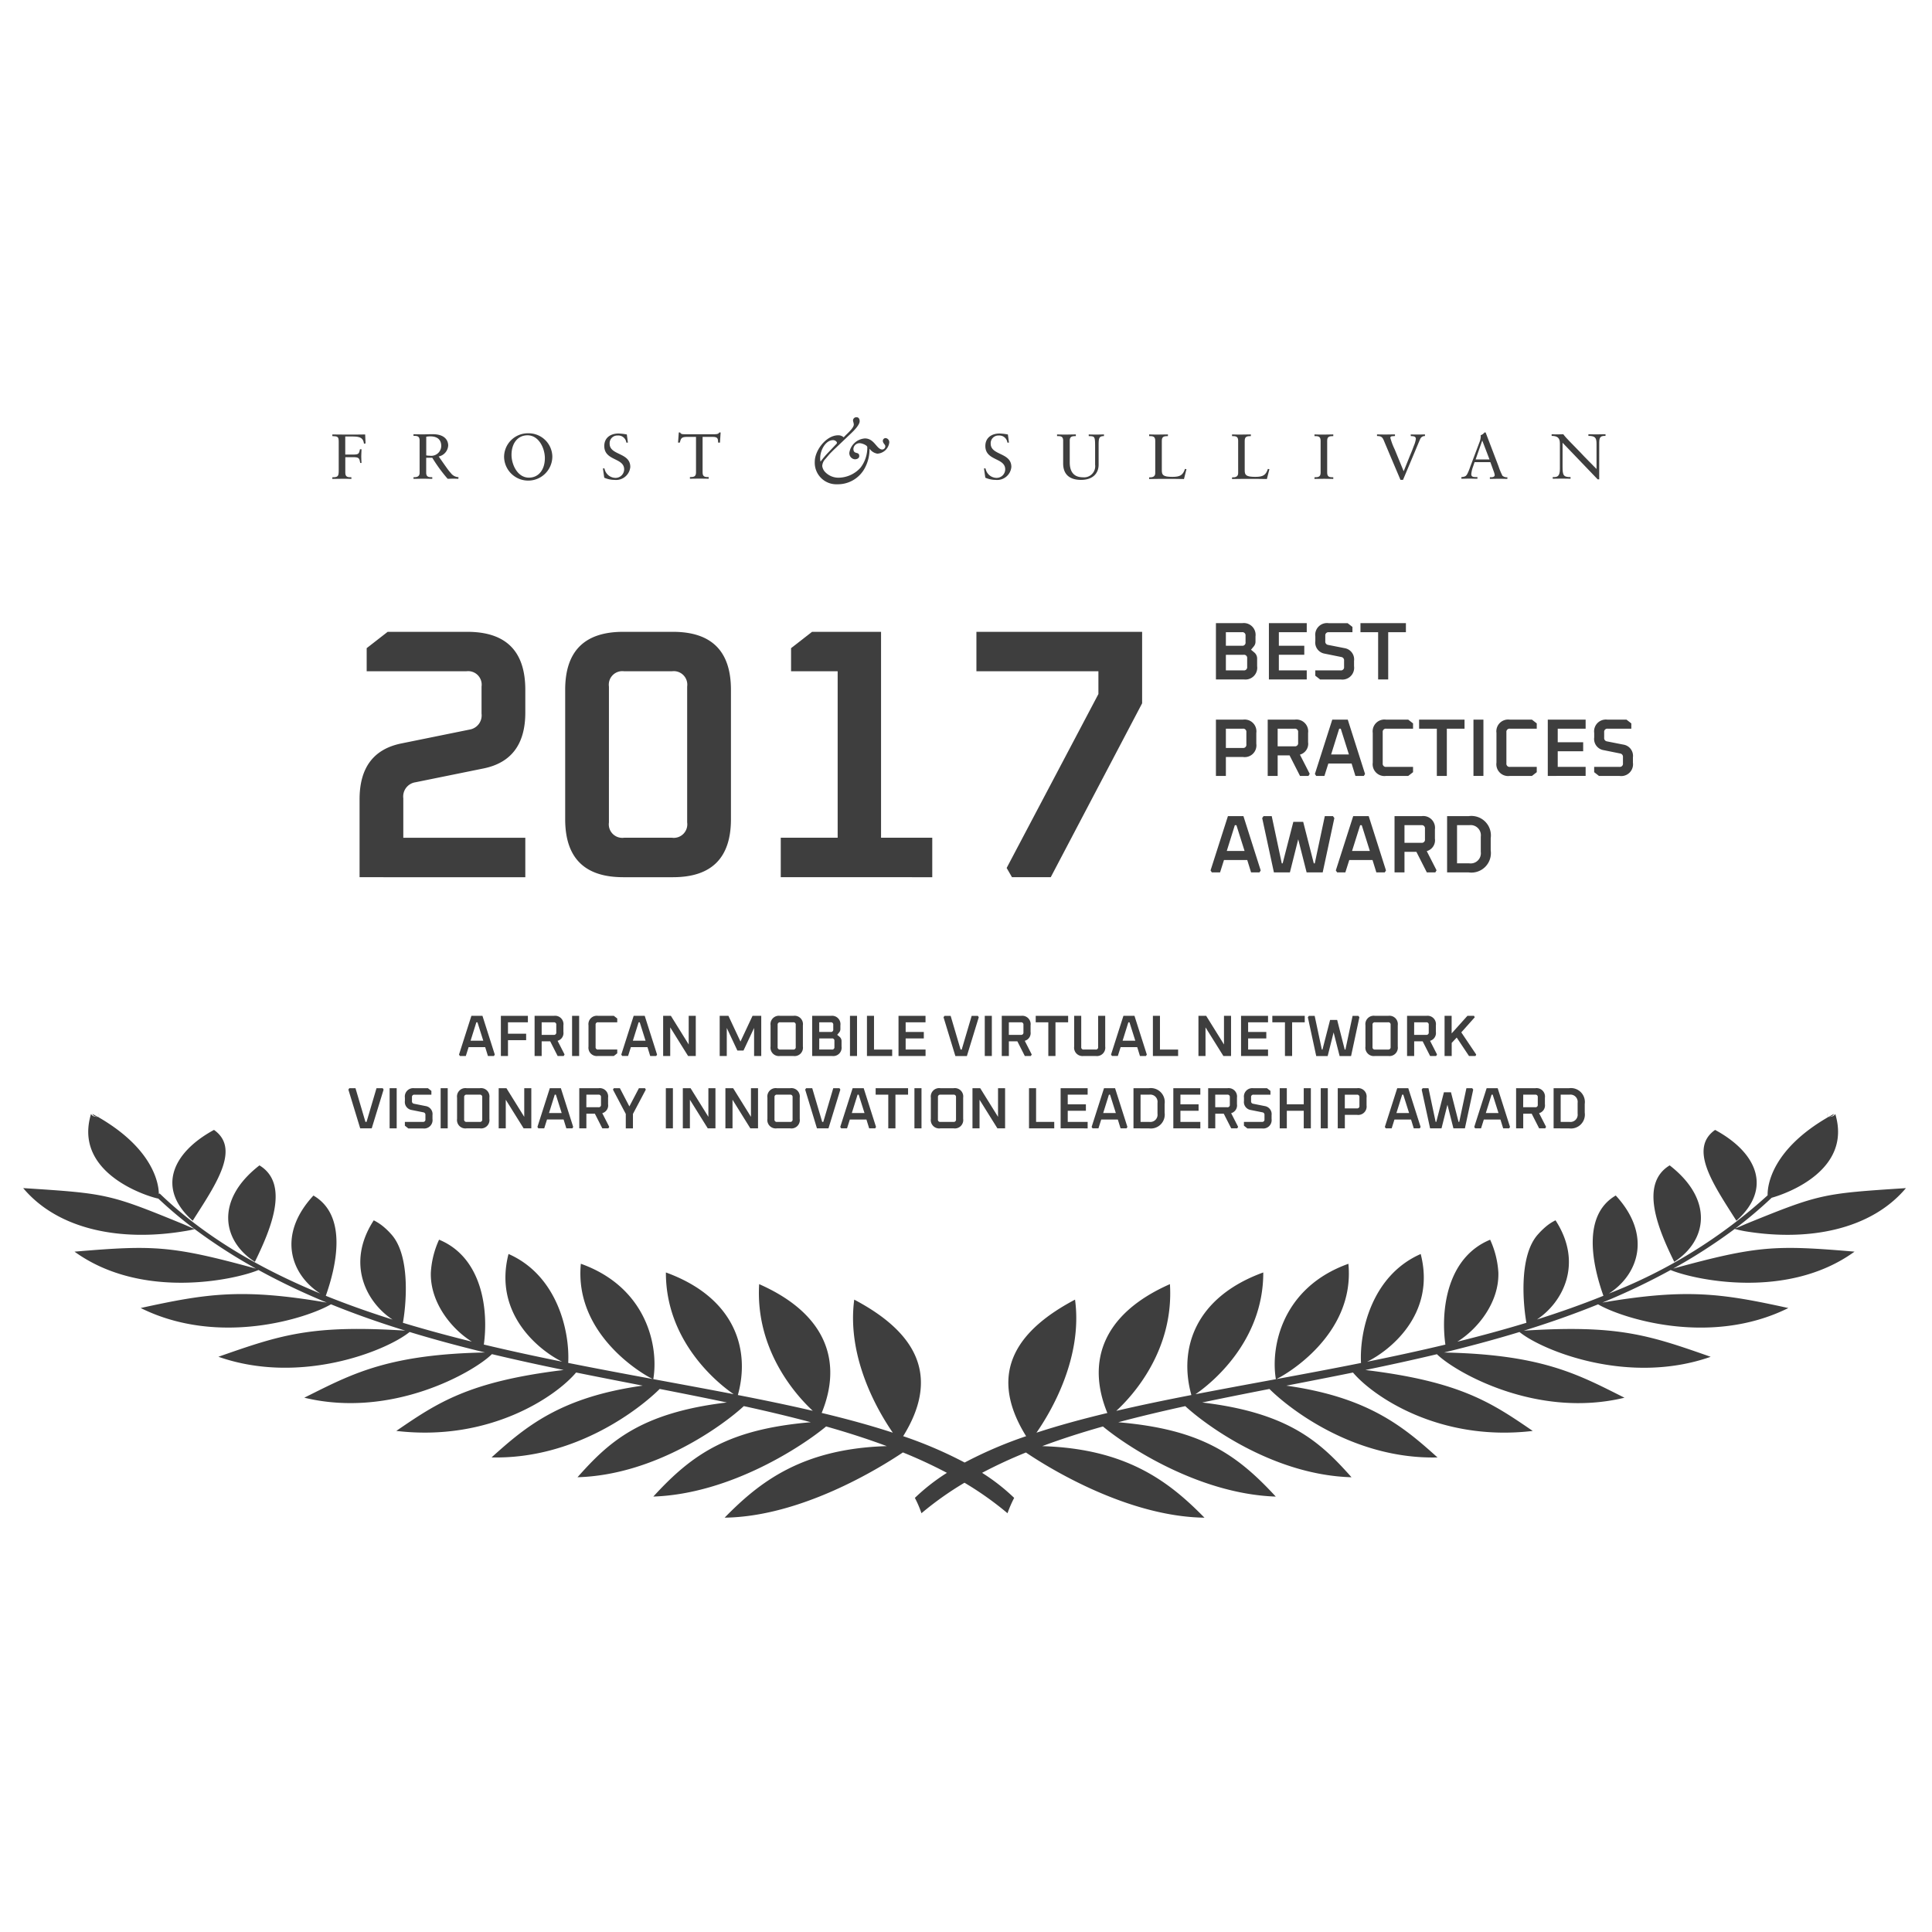 <svg xmlns="http://www.w3.org/2000/svg" xmlns:xlink="http://www.w3.org/1999/xlink" width="246" height="246" viewBox="0 0 246 246"><defs><clipPath id="clip-path"><rect id="Rectangle_103" data-name="Rectangle 103" width="246" height="246" transform="translate(0.029 -0.315)" fill="#fff"></rect></clipPath></defs><g id="award_2" transform="translate(-0.029 0.315)" clip-path="url(#clip-path)"><path id="Path_5908" data-name="Path 5908" d="M115.968,66.338V59.172h3.345a1.5,1.5,0,0,1,1.693,1.693v.654a.909.909,0,0,1-.208.6l-.363.436.437.364a1.011,1.011,0,0,1,.342.831v.893a1.5,1.5,0,0,1-1.692,1.693Zm1.267-1.153h2.254a.4.4,0,0,0,.457-.447V63.648a.4.4,0,0,0-.457-.447h-2.254Zm0-3.137h2.047a.4.4,0,0,0,.457-.457v-.821a.4.4,0,0,0-.457-.447h-2.047Z" transform="translate(38.884 19.859)" fill="#3e3e3e"></path><path id="Path_5909" data-name="Path 5909" d="M121.02,66.338V59.172h4.819v1.153h-3.552v1.724h3.239V63.2h-3.239v1.984h3.552v1.153Z" transform="translate(40.577 19.859)" fill="#3e3e3e"></path><path id="Path_5910" data-name="Path 5910" d="M125.443,65.861v-.675h3.209a.4.4,0,0,0,.457-.447v-.789a.42.42,0,0,0-.353-.467l-2.108-.426a1.44,1.44,0,0,1-1.2-1.62v-.571a1.5,1.5,0,0,1,1.692-1.693h2.421l.613.478v.675h-3a.4.4,0,0,0-.457.447v.7a.42.42,0,0,0,.353.467l2.108.415a1.449,1.449,0,0,1,1.2,1.62v.675a1.5,1.5,0,0,1-1.693,1.693h-2.628Z" transform="translate(42.06 19.859)" fill="#3e3e3e"></path><path id="Path_5911" data-name="Path 5911" d="M129.751,60.325V59.172h5.786v1.153h-2.254v6.014H132V60.325Z" transform="translate(43.505 19.859)" fill="#3e3e3e"></path><path id="Path_5912" data-name="Path 5912" d="M115.968,75.538V68.372h3.449a1.5,1.5,0,0,1,1.693,1.693v1.381a1.492,1.492,0,0,1-1.693,1.683h-2.182v2.41Zm1.267-3.562h2.15a.4.4,0,0,0,.458-.457V69.971a.4.4,0,0,0-.458-.447h-2.15Z" transform="translate(38.884 22.944)" fill="#3e3e3e"></path><path id="Path_5913" data-name="Path 5913" d="M120.906,75.538V68.372h3.448a1.5,1.5,0,0,1,1.693,1.693v1.174a1.431,1.431,0,0,1-1.039,1.589l1.246,2.441-.155.27h-1.08l-1.33-2.617h-1.516v2.617Zm1.267-3.77h2.15a.4.4,0,0,0,.457-.457v-1.34a.4.4,0,0,0-.457-.447h-2.15Z" transform="translate(40.539 22.944)" fill="#3e3e3e"></path><path id="Path_5914" data-name="Path 5914" d="M125.406,75.289l2.211-6.917h1.974l2.2,6.917-.155.249h-1.071l-.487-1.579h-2.96l-.5,1.579h-1.05Zm2.066-2.482h2.265L128.7,69.525h-.2Z" transform="translate(42.048 22.944)" fill="#3e3e3e"></path><path id="Path_5915" data-name="Path 5915" d="M130.923,73.845V70.065a1.5,1.5,0,0,1,1.693-1.693h2.824l.613.478v.675h-3.406a.4.4,0,0,0-.457.447v3.968a.4.4,0,0,0,.457.447h3.406v.675l-.613.478h-2.824A1.5,1.5,0,0,1,130.923,73.845Z" transform="translate(43.898 22.944)" fill="#3e3e3e"></path><path id="Path_5916" data-name="Path 5916" d="M135.342,69.525V68.372h5.785v1.153h-2.254v6.014H137.6V69.525Z" transform="translate(45.38 22.944)" fill="#3e3e3e"></path><path id="Path_5917" data-name="Path 5917" d="M140.526,75.538V68.372h1.267v7.166Z" transform="translate(47.118 22.944)" fill="#3e3e3e"></path><path id="Path_5918" data-name="Path 5918" d="M142.719,73.845V70.065a1.5,1.5,0,0,1,1.693-1.693h2.825l.613.478v.675h-3.408a.4.4,0,0,0-.457.447v3.968a.4.4,0,0,0,.457.447h3.408v.675l-.613.478h-2.825A1.5,1.5,0,0,1,142.719,73.845Z" transform="translate(47.853 22.944)" fill="#3e3e3e"></path><path id="Path_5919" data-name="Path 5919" d="M147.613,75.538V68.372h4.819v1.153H148.88v1.724h3.239V72.4H148.88v1.984h3.552v1.153Z" transform="translate(49.494 22.944)" fill="#3e3e3e"></path><path id="Path_5920" data-name="Path 5920" d="M152.036,75.061v-.675h3.209a.4.4,0,0,0,.457-.447v-.789a.42.42,0,0,0-.353-.467l-2.108-.426a1.44,1.44,0,0,1-1.2-1.62v-.571a1.5,1.5,0,0,1,1.692-1.693h2.421l.613.478v.675h-3a.4.4,0,0,0-.457.447v.7a.42.42,0,0,0,.353.467l2.108.415a1.449,1.449,0,0,1,1.2,1.62v.675a1.5,1.5,0,0,1-1.693,1.693h-2.627Z" transform="translate(50.977 22.944)" fill="#3e3e3e"></path><path id="Path_5921" data-name="Path 5921" d="M115.455,84.489l2.213-6.917h1.974l2.2,6.917-.156.249h-1.07l-.489-1.579h-2.96l-.5,1.579h-1.048Zm2.067-2.482h2.265l-1.039-3.282h-.2Z" transform="translate(38.712 26.029)" fill="#3e3e3e"></path><path id="Path_5922" data-name="Path 5922" d="M120.379,77.821l.176-.249h1.039l1.278,6.014h.113l1.361-5.287H125.6l1.351,5.287h.124l1.278-6.014h1.038l.178.249-1.486,6.917h-2.046l-1.07-4.217-1.059,4.217h-2.036Z" transform="translate(40.363 26.029)" fill="#3e3e3e"></path><path id="Path_5923" data-name="Path 5923" d="M127.4,84.489l2.213-6.917h1.974l2.2,6.917-.156.249h-1.07l-.489-1.579h-2.959l-.5,1.579H127.57Zm2.067-2.482h2.265L130.7,78.725h-.2Z" transform="translate(42.718 26.029)" fill="#3e3e3e"></path><path id="Path_5924" data-name="Path 5924" d="M133,84.738V77.572h3.449a1.5,1.5,0,0,1,1.692,1.693v1.174a1.432,1.432,0,0,1-1.038,1.589l1.246,2.441-.156.27h-1.08l-1.329-2.617h-1.517v2.617Zm1.267-3.77h2.15a.4.4,0,0,0,.458-.457v-1.34a.4.4,0,0,0-.458-.447h-2.15Z" transform="translate(44.594 26.029)" fill="#3e3e3e"></path><path id="Path_5925" data-name="Path 5925" d="M138.012,84.738V77.572h2.752a2.483,2.483,0,0,1,2.8,2.815v1.537a2.483,2.483,0,0,1-2.8,2.815Zm1.266-1.153h1.558a1.3,1.3,0,0,0,1.465-1.464V80.189a1.3,1.3,0,0,0-1.465-1.465h-1.558Z" transform="translate(46.275 26.029)" fill="#3e3e3e"></path><path id="Path_5926" data-name="Path 5926" d="M43.791,101.552l1.578-4.935h1.408l1.571,4.935-.111.178h-.763l-.348-1.126H45.014l-.356,1.126H43.91Zm1.475-1.771h1.615l-.741-2.342H46Z" transform="translate(14.683 32.414)" fill="#3e3e3e"></path><path id="Path_5927" data-name="Path 5927" d="M47.784,101.73V96.617h3.439v.823H48.688v1.452H51v.823H48.688v2.015Z" transform="translate(16.022 32.414)" fill="#3e3e3e"></path><path id="Path_5928" data-name="Path 5928" d="M51,101.73V96.617h2.46a1.068,1.068,0,0,1,1.208,1.208v.837a1.022,1.022,0,0,1-.741,1.134l.889,1.741-.111.192h-.771l-.948-1.867H51.9v1.867Zm.9-2.689h1.534a.288.288,0,0,0,.326-.326v-.956a.285.285,0,0,0-.326-.319H51.9Z" transform="translate(17.099 32.414)" fill="#3e3e3e"></path><path id="Path_5929" data-name="Path 5929" d="M54.574,101.73V96.617h.9v5.113Z" transform="translate(18.298 32.414)" fill="#3e3e3e"></path><path id="Path_5930" data-name="Path 5930" d="M56.139,100.523v-2.7a1.068,1.068,0,0,1,1.208-1.208h2.016l.437.341v.482H57.369a.285.285,0,0,0-.326.319v2.831a.285.285,0,0,0,.326.319H59.8v.481l-.437.34H57.347A1.067,1.067,0,0,1,56.139,100.523Z" transform="translate(18.823 32.414)" fill="#3e3e3e"></path><path id="Path_5931" data-name="Path 5931" d="M59.265,101.552l1.578-4.935h1.408l1.571,4.935-.111.178h-.763L62.6,100.6H60.487l-.356,1.126h-.749Zm1.475-1.771h1.616l-.741-2.342h-.141Z" transform="translate(19.871 32.414)" fill="#3e3e3e"></path><path id="Path_5932" data-name="Path 5932" d="M63.257,101.73V96.617h.986l2.268,3.646V96.617h.9v5.113h-.978l-2.275-3.645v3.645Z" transform="translate(21.21 32.414)" fill="#3e3e3e"></path><path id="Path_5933" data-name="Path 5933" d="M68.649,101.73V96.617h1.112l1.534,3.275,1.534-3.275H73.94v5.113h-.911V98.159l-1.349,2.875H70.9l-1.349-2.875v3.571Z" transform="translate(23.018 32.414)" fill="#3e3e3e"></path><path id="Path_5934" data-name="Path 5934" d="M73.5,100.523v-2.7a1.068,1.068,0,0,1,1.208-1.208h1.7a1.068,1.068,0,0,1,1.208,1.208v2.7A1.067,1.067,0,0,1,76.4,101.73h-1.7A1.067,1.067,0,0,1,73.5,100.523Zm.9.067a.285.285,0,0,0,.326.319h1.653a.285.285,0,0,0,.326-.319V97.758a.285.285,0,0,0-.326-.319H74.728a.285.285,0,0,0-.326.319Z" transform="translate(24.644 32.414)" fill="#3e3e3e"></path><path id="Path_5935" data-name="Path 5935" d="M77.467,101.73V96.617h2.386a1.068,1.068,0,0,1,1.208,1.208v.467a.649.649,0,0,1-.148.43l-.259.311.311.259a.721.721,0,0,1,.244.593v.637A1.067,1.067,0,0,1,80,101.73Zm.9-.822h1.608a.285.285,0,0,0,.326-.319v-.778a.285.285,0,0,0-.326-.319H78.371Zm0-2.238h1.46a.288.288,0,0,0,.326-.326v-.586a.285.285,0,0,0-.326-.319h-1.46Z" transform="translate(25.974 32.414)" fill="#3e3e3e"></path><path id="Path_5936" data-name="Path 5936" d="M81.071,101.73V96.617h.9v5.113Z" transform="translate(27.183 32.414)" fill="#3e3e3e"></path><path id="Path_5937" data-name="Path 5937" d="M82.691,101.73V96.617h.9v4.291h2.312v.822Z" transform="translate(27.726 32.414)" fill="#3e3e3e"></path><path id="Path_5938" data-name="Path 5938" d="M85.7,101.73V96.617h3.438v.823H86.609v1.23h2.312v.823H86.609v1.415h2.534v.822Z" transform="translate(28.736 32.414)" fill="#3e3e3e"></path><path id="Path_5939" data-name="Path 5939" d="M89.994,96.8l.119-.178H90.9l1.267,4.291h.141l1.267-4.291h.793l.111.178-1.512,4.935H91.5Z" transform="translate(30.175 32.414)" fill="#3e3e3e"></path><path id="Path_5940" data-name="Path 5940" d="M93.926,101.73V96.617h.9v5.113Z" transform="translate(31.493 32.414)" fill="#3e3e3e"></path><path id="Path_5941" data-name="Path 5941" d="M95.547,101.73V96.617h2.46a1.068,1.068,0,0,1,1.208,1.208v.837a1.021,1.021,0,0,1-.741,1.134l.889,1.741-.111.192h-.771l-.948-1.867H96.451v1.867Zm.9-2.689h1.534a.288.288,0,0,0,.326-.326v-.956a.285.285,0,0,0-.326-.319H96.451Z" transform="translate(32.036 32.414)" fill="#3e3e3e"></path><path id="Path_5942" data-name="Path 5942" d="M98.785,97.44v-.823h4.127v.823H101.3v4.29h-.911V97.44Z" transform="translate(33.122 32.414)" fill="#3e3e3e"></path><path id="Path_5943" data-name="Path 5943" d="M102.451,100.523V96.617h.9v3.972a.285.285,0,0,0,.326.319h1.5a.286.286,0,0,0,.327-.319V96.617h.9v3.905a1.068,1.068,0,0,1-1.208,1.207h-1.549A1.067,1.067,0,0,1,102.451,100.523Z" transform="translate(34.351 32.414)" fill="#3e3e3e"></path><path id="Path_5944" data-name="Path 5944" d="M105.966,101.552l1.578-4.935h1.407l1.572,4.935-.112.178h-.762L109.3,100.6h-2.112l-.355,1.126h-.749Zm1.474-1.771h1.616l-.741-2.342h-.142Z" transform="translate(35.53 32.414)" fill="#3e3e3e"></path><path id="Path_5945" data-name="Path 5945" d="M109.958,101.73V96.617h.9v4.291h2.311v.822Z" transform="translate(36.868 32.414)" fill="#3e3e3e"></path><path id="Path_5946" data-name="Path 5946" d="M114.3,101.73V96.617h.985l2.267,3.646V96.617h.9v5.113h-.977l-2.275-3.645v3.645Z" transform="translate(38.326 32.414)" fill="#3e3e3e"></path><path id="Path_5947" data-name="Path 5947" d="M118.363,101.73V96.617H121.8v.823h-2.534v1.23h2.313v.823h-2.313v1.415H121.8v.822Z" transform="translate(39.687 32.414)" fill="#3e3e3e"></path><path id="Path_5948" data-name="Path 5948" d="M121.347,97.44v-.823h4.127v.823h-1.608v4.29h-.912V97.44Z" transform="translate(40.687 32.414)" fill="#3e3e3e"></path><path id="Path_5949" data-name="Path 5949" d="M124.735,96.8l.126-.178h.741l.912,4.291h.081l.971-3.772h.9l.963,3.772h.089l.911-4.291h.741l.126.178-1.059,4.935h-1.459l-.764-3.008-.756,3.008H125.8Z" transform="translate(41.823 32.414)" fill="#3e3e3e"></path><path id="Path_5950" data-name="Path 5950" d="M130.226,100.523v-2.7a1.067,1.067,0,0,1,1.207-1.208h1.7a1.068,1.068,0,0,1,1.208,1.208v2.7a1.068,1.068,0,0,1-1.208,1.207h-1.7A1.067,1.067,0,0,1,130.226,100.523Zm.9.067a.285.285,0,0,0,.326.319h1.652a.286.286,0,0,0,.327-.319V97.758a.286.286,0,0,0-.327-.319h-1.652a.285.285,0,0,0-.326.319Z" transform="translate(43.664 32.414)" fill="#3e3e3e"></path><path id="Path_5951" data-name="Path 5951" d="M134.194,101.73V96.617h2.461a1.067,1.067,0,0,1,1.207,1.208v.837a1.022,1.022,0,0,1-.741,1.134l.889,1.741-.111.192h-.77l-.949-1.867H135.1v1.867Zm.9-2.689h1.534a.288.288,0,0,0,.326-.326v-.956a.285.285,0,0,0-.326-.319H135.1Z" transform="translate(44.995 32.414)" fill="#3e3e3e"></path><path id="Path_5952" data-name="Path 5952" d="M137.771,101.73V96.617h.9v2.238l2.008-2.238h.845l.088.185L139.9,98.722l1.9,2.824-.089.184h-.831l-1.564-2.349-.637.682v1.667Z" transform="translate(46.194 32.414)" fill="#3e3e3e"></path><path id="Path_5953" data-name="Path 5953" d="M33.242,103.695l.119-.178h.786l1.267,4.29h.141l1.267-4.29h.793l.111.178-1.512,4.935H34.747Z" transform="translate(11.146 34.728)" fill="#3e3e3e"></path><path id="Path_5954" data-name="Path 5954" d="M37.175,108.63v-5.113h.9v5.113Z" transform="translate(12.464 34.728)" fill="#3e3e3e"></path><path id="Path_5955" data-name="Path 5955" d="M38.629,108.289v-.482h2.29a.284.284,0,0,0,.326-.318v-.564a.3.3,0,0,0-.252-.334l-1.5-.3a1.028,1.028,0,0,1-.86-1.156v-.407a1.068,1.068,0,0,1,1.208-1.208h1.727l.437.341v.482H39.859a.285.285,0,0,0-.326.319v.5a.3.3,0,0,0,.252.332l1.5.3a1.034,1.034,0,0,1,.86,1.156v.482a1.067,1.067,0,0,1-1.208,1.207H39.066Z" transform="translate(12.952 34.728)" fill="#3e3e3e"></path><path id="Path_5956" data-name="Path 5956" d="M42.041,108.63v-5.113h.9v5.113Z" transform="translate(14.096 34.728)" fill="#3e3e3e"></path><path id="Path_5957" data-name="Path 5957" d="M43.606,107.423v-2.7a1.068,1.068,0,0,1,1.208-1.208h1.7a1.068,1.068,0,0,1,1.208,1.208v2.7a1.067,1.067,0,0,1-1.208,1.207h-1.7A1.067,1.067,0,0,1,43.606,107.423Zm.9.067a.284.284,0,0,0,.326.318h1.653a.284.284,0,0,0,.326-.318v-2.831a.285.285,0,0,0-.326-.319H44.836a.285.285,0,0,0-.326.319Z" transform="translate(14.621 34.728)" fill="#3e3e3e"></path><path id="Path_5958" data-name="Path 5958" d="M47.575,108.63v-5.113h.986l2.268,3.647v-3.647h.9v5.113h-.978l-2.275-3.645v3.645Z" transform="translate(15.952 34.728)" fill="#3e3e3e"></path><path id="Path_5959" data-name="Path 5959" d="M51.268,108.452l1.578-4.935h1.408l1.571,4.935-.111.178h-.763L54.6,107.5H52.491l-.356,1.126h-.748Zm1.475-1.771h1.615l-.741-2.342h-.141Z" transform="translate(17.19 34.728)" fill="#3e3e3e"></path><path id="Path_5960" data-name="Path 5960" d="M55.26,108.63v-5.113h2.46a1.068,1.068,0,0,1,1.208,1.208v.837a1.022,1.022,0,0,1-.741,1.134l.889,1.741-.111.192h-.771l-.949-1.867H56.164v1.867Zm.9-2.689H57.7a.288.288,0,0,0,.326-.326v-.956a.285.285,0,0,0-.326-.319H56.164Z" transform="translate(18.528 34.728)" fill="#3e3e3e"></path><path id="Path_5961" data-name="Path 5961" d="M58.471,103.695l.111-.178h.771l1.208,2.319,1.215-2.319h.778l.1.178-1.638,3.1v1.837h-.911v-1.837Z" transform="translate(19.605 34.728)" fill="#3e3e3e"></path><path id="Path_5962" data-name="Path 5962" d="M63.514,108.63v-5.113h.9v5.113Z" transform="translate(21.296 34.728)" fill="#3e3e3e"></path><path id="Path_5963" data-name="Path 5963" d="M65.134,108.63v-5.113h.986l2.268,3.647v-3.647h.9v5.113h-.978l-2.275-3.645v3.645Z" transform="translate(21.839 34.728)" fill="#3e3e3e"></path><path id="Path_5964" data-name="Path 5964" d="M69.194,108.63v-5.113h.986l2.268,3.647v-3.647h.9v5.113h-.978L70.1,104.984v3.645Z" transform="translate(23.2 34.728)" fill="#3e3e3e"></path><path id="Path_5965" data-name="Path 5965" d="M73.2,107.423v-2.7a1.068,1.068,0,0,1,1.208-1.208h1.7a1.068,1.068,0,0,1,1.208,1.208v2.7A1.067,1.067,0,0,1,76.1,108.63h-1.7A1.067,1.067,0,0,1,73.2,107.423Zm.9.067a.284.284,0,0,0,.326.318H76.08a.284.284,0,0,0,.326-.318v-2.831a.285.285,0,0,0-.326-.319H74.428a.285.285,0,0,0-.326.319Z" transform="translate(24.543 34.728)" fill="#3e3e3e"></path><path id="Path_5966" data-name="Path 5966" d="M76.8,103.695l.119-.178H77.7l1.267,4.29h.141l1.267-4.29h.793l.111.178-1.512,4.935H78.3Z" transform="translate(25.751 34.728)" fill="#3e3e3e"></path><path id="Path_5967" data-name="Path 5967" d="M80.144,108.452l1.578-4.935H83.13l1.571,4.935-.111.178h-.763l-.348-1.126H81.366l-.356,1.126h-.748Zm1.475-1.771h1.615l-.741-2.342h-.141Z" transform="translate(26.872 34.728)" fill="#3e3e3e"></path><path id="Path_5968" data-name="Path 5968" d="M83.521,104.34v-.823h4.128v.823H86.04v4.29h-.911v-4.29Z" transform="translate(28.004 34.728)" fill="#3e3e3e"></path><path id="Path_5969" data-name="Path 5969" d="M87.219,108.63v-5.113h.9v5.113Z" transform="translate(29.244 34.728)" fill="#3e3e3e"></path><path id="Path_5970" data-name="Path 5970" d="M88.784,107.423v-2.7a1.068,1.068,0,0,1,1.208-1.208h1.7a1.068,1.068,0,0,1,1.208,1.208v2.7a1.067,1.067,0,0,1-1.208,1.207h-1.7A1.067,1.067,0,0,1,88.784,107.423Zm.9.067a.284.284,0,0,0,.326.318h1.653a.284.284,0,0,0,.326-.318v-2.831a.285.285,0,0,0-.326-.319H90.015a.285.285,0,0,0-.326.319Z" transform="translate(29.769 34.728)" fill="#3e3e3e"></path><path id="Path_5971" data-name="Path 5971" d="M92.753,108.63v-5.113h.986l2.268,3.647v-3.647h.9v5.113h-.978l-2.275-3.645v3.645Z" transform="translate(31.1 34.728)" fill="#3e3e3e"></path><path id="Path_5972" data-name="Path 5972" d="M98.145,108.63v-5.113h.9v4.29h2.312v.823Z" transform="translate(32.908 34.728)" fill="#3e3e3e"></path><path id="Path_5973" data-name="Path 5973" d="M101.159,108.63v-5.113H104.6v.823h-2.534v1.23h2.311v.823h-2.311v1.415H104.6v.823Z" transform="translate(33.918 34.728)" fill="#3e3e3e"></path><path id="Path_5974" data-name="Path 5974" d="M104.115,108.452l1.578-4.935H107.1l1.572,4.935-.111.178H107.8l-.349-1.126h-2.112l-.355,1.126h-.748Zm1.474-1.771H107.2l-.741-2.342h-.14Z" transform="translate(34.909 34.728)" fill="#3e3e3e"></path><path id="Path_5975" data-name="Path 5975" d="M108.107,108.63v-5.113h1.963a1.773,1.773,0,0,1,2,2.008v1.1a1.772,1.772,0,0,1-2,2.007Zm.9-.823h1.111a.923.923,0,0,0,1.046-1.044v-1.378a.924.924,0,0,0-1.046-1.046h-1.111Z" transform="translate(36.248 34.728)" fill="#3e3e3e"></path><path id="Path_5976" data-name="Path 5976" d="M111.906,108.63v-5.113h3.438v.823H112.81v1.23h2.311v.823H112.81v1.415h2.534v.823Z" transform="translate(37.522 34.728)" fill="#3e3e3e"></path><path id="Path_5977" data-name="Path 5977" d="M115.228,108.63v-5.113h2.461a1.068,1.068,0,0,1,1.207,1.208v.837a1.022,1.022,0,0,1-.741,1.134l.889,1.741-.111.192h-.77l-.949-1.867h-1.082v1.867Zm.9-2.689h1.534a.288.288,0,0,0,.326-.326v-.956a.285.285,0,0,0-.326-.319h-1.534Z" transform="translate(38.635 34.728)" fill="#3e3e3e"></path><path id="Path_5978" data-name="Path 5978" d="M118.639,108.289v-.482h2.289a.285.285,0,0,0,.327-.318v-.564a.3.3,0,0,0-.252-.334l-1.5-.3a1.028,1.028,0,0,1-.859-1.156v-.407a1.068,1.068,0,0,1,1.207-1.208h1.727l.438.341v.482h-2.142a.285.285,0,0,0-.326.319v.5a.3.3,0,0,0,.251.332l1.5.3a1.035,1.035,0,0,1,.86,1.156v.482a1.068,1.068,0,0,1-1.208,1.207h-1.875Z" transform="translate(39.779 34.728)" fill="#3e3e3e"></path><path id="Path_5979" data-name="Path 5979" d="M122.051,108.63v-5.113h.905v2.052h2.155v-2.052h.905v5.113h-.905v-2.238h-2.155v2.238Z" transform="translate(40.923 34.728)" fill="#3e3e3e"></path><path id="Path_5980" data-name="Path 5980" d="M125.964,108.63v-5.113h.9v5.113Z" transform="translate(42.235 34.728)" fill="#3e3e3e"></path><path id="Path_5981" data-name="Path 5981" d="M127.585,108.63v-5.113h2.46a1.068,1.068,0,0,1,1.208,1.208v.985a1.065,1.065,0,0,1-1.208,1.2h-1.556v1.719Zm.9-2.541h1.534a.288.288,0,0,0,.326-.326v-1.1a.285.285,0,0,0-.326-.319h-1.534Z" transform="translate(42.779 34.728)" fill="#3e3e3e"></path><path id="Path_5982" data-name="Path 5982" d="M132.075,108.452l1.578-4.935h1.407l1.572,4.935-.112.178h-.762l-.348-1.126H133.3l-.355,1.126h-.749Zm1.474-1.771h1.616l-.741-2.342h-.142Z" transform="translate(44.284 34.728)" fill="#3e3e3e"></path><path id="Path_5983" data-name="Path 5983" d="M135.588,103.695l.126-.178h.741l.912,4.29h.081l.971-3.771h.9l.964,3.771h.088l.912-4.29h.741l.126.178-1.059,4.935h-1.461l-.762-3.008-.756,3.008h-1.453Z" transform="translate(45.462 34.728)" fill="#3e3e3e"></path><path id="Path_5984" data-name="Path 5984" d="M140.6,108.452l1.578-4.935h1.407l1.572,4.935-.112.178h-.762l-.349-1.126h-2.112l-.355,1.126h-.749Zm1.474-1.771h1.616l-.741-2.342h-.142Z" transform="translate(47.143 34.728)" fill="#3e3e3e"></path><path id="Path_5985" data-name="Path 5985" d="M144.592,108.63v-5.113h2.46a1.068,1.068,0,0,1,1.208,1.208v.837a1.022,1.022,0,0,1-.741,1.134l.889,1.741-.111.192h-.772l-.948-1.867H145.5v1.867Zm.9-2.689h1.534a.288.288,0,0,0,.326-.326v-.956a.286.286,0,0,0-.326-.319H145.5Z" transform="translate(48.481 34.728)" fill="#3e3e3e"></path><path id="Path_5986" data-name="Path 5986" d="M148.169,108.63v-5.113h1.963a1.773,1.773,0,0,1,2,2.008v1.1a1.772,1.772,0,0,1-2,2.007Zm.9-.823h1.111a.923.923,0,0,0,1.046-1.044v-1.378a.924.924,0,0,0-1.046-1.046h-1.111Z" transform="translate(49.68 34.728)" fill="#3e3e3e"></path><path id="Path_5987" data-name="Path 5987" d="M34.309,91.243V81.326q0-6.023,5.3-7.11L48.3,72.45a1.83,1.83,0,0,0,1.54-2.038V66.97a1.721,1.721,0,0,0-1.947-1.947H35.214V62.079L37.886,60H48.03q7.382,0,7.382,7.382v2.9q0,6.023-5.3,7.11l-8.695,1.766a1.83,1.83,0,0,0-1.54,2.038v5.027H55.412v5.027Z" transform="translate(11.504 20.135)" fill="#3e3e3e"></path><path id="Path_5988" data-name="Path 5988" d="M53.915,83.862V67.378Q53.915,60,61.3,60h6.34q7.382,0,7.382,7.382V83.862q0,7.382-7.382,7.382H61.3Q53.915,91.243,53.915,83.862Zm5.57.408a1.721,1.721,0,0,0,1.947,1.947H67.5a1.721,1.721,0,0,0,1.947-1.947V66.97A1.721,1.721,0,0,0,67.5,65.023H61.433a1.721,1.721,0,0,0-1.947,1.947Z" transform="translate(18.078 20.135)" fill="#3e3e3e"></path><path id="Path_5989" data-name="Path 5989" d="M74.472,91.243V86.217h7.246V65.023H75.785V62.079L78.457,60h8.785V86.217h6.521v5.027Z" transform="translate(24.97 20.135)" fill="#3e3e3e"></path><path id="Path_5990" data-name="Path 5990" d="M93.129,65.023V60h21.1v9.1L102.594,91.243H97.658l-.679-1.177,11.684-22.145v-2.9Z" transform="translate(31.226 20.135)" fill="#3e3e3e"></path><path id="Path_5991" data-name="Path 5991" d="M33.363,44.071H34.4c.751,0,.759.179.863.74h.165c-.017-.221-.034-.6-.034-.86s.034-.731.034-.885h-.2c-.112.575-.17.673-.871.673h-1v-2.3h1.008c.93,0,1.29.226,1.377.916l.2-.034-.05-1.142c-.762.017-1.547.017-2.326.017-.623,0-1.248-.017-1.854-.017v.209c.676.025.813.059.813.723v3.6c0,.787-.07.919-.813.919v.209c.436,0,.838-.017,1.215-.017s.784,0,1.212.017v-.209c-.452,0-.776-.017-.776-.586Z" transform="translate(10.633 13.825)" fill="#3e3e3e"></path><path id="Path_5992" data-name="Path 5992" d="M41.526,43.892a2.869,2.869,0,0,1-.452-.039V41.475a2.877,2.877,0,0,1,.511-.047c1.008,0,1.4.516,1.4,1.226a1.279,1.279,0,0,1-1.46,1.24Zm3.652,2.728a1.26,1.26,0,0,1-.966-.511c-.369-.391-.779-1.039-1.555-2.119a1.515,1.515,0,0,0,1.212-1.4c0-.575-.357-1.438-1.971-1.438-.558,0-.838.02-1.148.02-.419,0-.838,0-1.3-.02v.212c.452,0,.779.017.779.584v4.135c0,.463-.352.558-.779.545v.209c.427,0,.838-.017,1.24-.017s.743.017,1.153.017v-.209c-.452,0-.776-.017-.776-.586V44.152h.776A19.684,19.684,0,0,0,43.8,46.83c.24,0,.486-.017.726-.017s.427.017.642.017Z" transform="translate(13.228 13.819)" fill="#3e3e3e"></path><path id="Path_5993" data-name="Path 5993" d="M51.25,46.715c-1.46,0-2.214-1.675-2.214-2.9,0-1.469.787-2.491,2.035-2.491,1.46,0,2.211,1.675,2.211,2.9C53.283,45.691,52.5,46.715,51.25,46.715Zm-.089-5.648a3.024,3.024,0,0,0-3.071,2.985,3.071,3.071,0,1,0,6.143-.064,3.018,3.018,0,0,0-3.071-2.92Z" transform="translate(16.124 13.788)" fill="#3e3e3e"></path><path id="Path_5994" data-name="Path 5994" d="M57.684,46.715a3.275,3.275,0,0,0,1.307.279A1.818,1.818,0,0,0,61,45.347c0-1.868-2.63-1.452-2.63-2.962a.972.972,0,0,1,1.025-1.039,1.022,1.022,0,0,1,1.1.9h.2l-.137-1.036a7.221,7.221,0,0,0-1.041-.123c-1.044,0-1.829.545-1.829,1.592,0,1.915,2.53,1.469,2.53,2.976a1.094,1.094,0,0,1-1.173,1.081,1.447,1.447,0,0,1-1.332-1.2h-.2Z" transform="translate(19.284 13.795)" fill="#3e3e3e"></path><path id="Path_5995" data-name="Path 5995" d="M70.1,40.988h-.181c-.034.156-.246.226-.558.226H65.482c-.215,0-.444,0-.539-.226h-.17l-.095,1.293H64.9c.145-.531.179-.731.949-.731h1.117v4.534c0,.558-.324.578-.776.586v.209c.427,0,.838-.017,1.24-.017s.743.017,1.153.017V46.67c-.452,0-.779-.017-.779-.586V41.55h1.3c.681,0,.656.279.681.731h.232Z" transform="translate(21.686 13.762)" fill="#3e3e3e"></path><path id="Path_5996" data-name="Path 5996" d="M94.022,46.715a3.275,3.275,0,0,0,1.307.279,1.818,1.818,0,0,0,2.007-1.647c0-1.868-2.63-1.452-2.63-2.962a.972.972,0,0,1,1.025-1.039,1.022,1.022,0,0,1,1.1.9h.2l-.137-1.036a7.221,7.221,0,0,0-1.041-.123c-1.041,0-1.829.545-1.829,1.592,0,1.915,2.53,1.469,2.53,2.976a1.094,1.094,0,0,1-1.17,1.081,1.448,1.448,0,0,1-1.335-1.2h-.2Z" transform="translate(31.468 13.795)" fill="#3e3e3e"></path><path id="Path_5997" data-name="Path 5997" d="M106.793,41.176c-.279,0-.573.017-.863.017-.361,0-.718,0-1.078-.017v.212c.758.025.812,0,.812,1.332v2.312a1.415,1.415,0,0,1-1.556,1.6c-1.331,0-1.674-.935-1.674-1.9V41.972c0-.558.323-.575.778-.584v-.212c-.427,0-.82.017-1.214.017s-.777,0-1.179-.017v.212c.453,0,.777.017.777.584v2.962c.024,1.379.871,2.03,2.281,2.03,1.5,0,2.234-.838,2.234-1.932V42.695c0-.988,0-1.307.676-1.307Z" transform="translate(33.804 13.825)" fill="#3e3e3e"></path><path id="Path_5998" data-name="Path 5998" d="M114.35,45.6l-.187-.034c-.264.787-.609,1.013-1.6,1.013-1.211,0-1.349-.251-1.349-.838V41.972c0-.558.324-.575.776-.584v-.212c-.426,0-.817.017-1.211.017s-.778,0-1.178-.017v.212c.449,0,.776.017.776.584V46.1c0,.463-.353.558-.776.544v.209c.75-.017,1.5-.017,2.261-.017s1.443,0,2.173.017Z" transform="translate(36.749 13.825)" fill="#3e3e3e"></path><path id="Path_5999" data-name="Path 5999" d="M122.26,45.6l-.191-.034c-.262.787-.6,1.013-1.6,1.013-1.214,0-1.351-.251-1.351-.838V41.972c0-.558.327-.575.78-.584v-.212c-.427,0-.821.017-1.215.017s-.776,0-1.178-.017v.212c.453,0,.778.017.778.584V46.1c0,.463-.351.558-.778.544v.209c.75-.017,1.5-.017,2.265-.017s1.443,0,2.169.017Z" transform="translate(39.4 13.825)" fill="#3e3e3e"></path><path id="Path_6000" data-name="Path 6000" d="M126.147,46.045c0,.558-.327.578-.78.586v.209c.427,0,.837-.017,1.24-.017s.742.017,1.152.017v-.209c-.453,0-.776-.017-.776-.586V41.972c0-.558.323-.575.776-.584v-.212c-.427,0-.821.02-1.214.02s-.777,0-1.179-.02v.212c.453,0,.78.017.78.584Z" transform="translate(42.035 13.825)" fill="#3e3e3e"></path><path id="Path_6001" data-name="Path 6001" d="M134.317,46.961h.324l1.564-3.725c.016-.042.6-1.446.65-1.533a.605.605,0,0,1,.578-.318v-.209c-.279,0-.53.014-.8.014-.332,0-.676,0-1.008-.014v.209c.307.017.65,0,.65.374a3.672,3.672,0,0,1-.279.924c-.182.528-.418,1.047-.625,1.575l-.648,1.605-1.139-2.775a8.557,8.557,0,0,1-.559-1.483c0-.123.1-.187.222-.2l.369-.025v-.209c-.361,0-.726.014-1.087.014-.4,0-.8,0-1.2-.014v.209c.558,0,.7.154.9.642s.447,1.053.66,1.575Z" transform="translate(44.034 13.825)" fill="#3e3e3e"></path><path id="Path_6002" data-name="Path 6002" d="M141.187,44.423l.837-2.387h.017l.913,2.387Zm3.393,2.027a7.915,7.915,0,0,1-.486-1.184l-1.633-4.277h-.146a1.042,1.042,0,0,1-.494.357.809.809,0,0,1,.016.212,2.409,2.409,0,0,1-.179.729l-1.094,2.9c-.112.3-.215.617-.353.907-.212.455-.307.519-.837.578v.209c.343,0,.693-.017,1.036-.017s.673.017,1.008.017V46.67h-.2c-.3-.017-.584,0-.584-.382a3.76,3.76,0,0,1,.232-.966l.187-.558h2.01l.427,1.175a1.934,1.934,0,0,1,.128.472c0,.226-.256.279-.471.279H143V46.9c.419,0,.837-.017,1.248-.017.323,0,.658.017.983.017V46.69a.839.839,0,0,1-.66-.221" transform="translate(46.732 13.762)" fill="#3e3e3e"></path><path id="Path_6003" data-name="Path 6003" d="M154.04,42.206c0-.793.279-.838.8-.838v-.212c-.332,0-.656.017-.991.017-.391,0-.793,0-1.187-.017v.212c.855,0,1.034.237,1.034.983v3.233c-.581-.6-1.4-1.4-2.111-2.167-.975-1.025-1.768-1.762-2.119-2.259-.23,0-.469.017-.7.017s-.519,0-.785-.017v.212c.734,0,1.051.251,1.051.949v3.264c0,1.03-.394,1.03-.913,1.03v.209c.374,0,.76-.017,1.136-.017s.76.017,1.136.017v-.209c-.924,0-1.019-.229-1.019-1.349V42.24l4.467,4.657h.2Z" transform="translate(49.617 13.819)" fill="#3e3e3e"></path><path id="Path_6004" data-name="Path 6004" d="M78.451,45.189a1.558,1.558,0,0,1-.045-.452c0-1.025.7-2.287,1.645-2.287.226,0,.486.17.486.349a.157.157,0,0,1-.056.123L79.42,44.038A10.9,10.9,0,0,0,78.451,45.189Zm8.3-3a.36.36,0,0,0-.371.338c0,.327.316.486.316.687a.408.408,0,0,1-.383.43c-.723,0-1-1.41-2.211-1.41a2.161,2.161,0,0,0-1.982,1.8.779.779,0,0,0,.7.857c.246,0,.558-.112.558-.416,0-.634-.743-.137-.743-.916a.779.779,0,0,1,.787-.72c.3,0,.913.237.98.475a4.173,4.173,0,0,1-.854,2.636,3.818,3.818,0,0,1-2.792,1.284,2.337,2.337,0,0,1-1.675-.676,1.363,1.363,0,0,1-.416-.813,1.4,1.4,0,0,1,.416-.913l.542-.639.438-.441,2.334-2.22c.316-.3,1.036-1.025,1.036-1.488,0-.327-.156-.508-.394-.508a.419.419,0,0,0-.452.408c0,.1.1.36.1.516,0,.5-.991,1.273-1.284,1.633a1.011,1.011,0,0,0-.72-.257c-1.51,0-2.965,1.915-2.965,3.351a2.743,2.743,0,0,0,2.828,2.884,3.9,3.9,0,0,0,3.585-2.142,5.083,5.083,0,0,0,.558-2.39,1.523,1.523,0,0,0,.991.634,1.617,1.617,0,0,0,1.522-1.4.528.528,0,0,0-.475-.586" transform="translate(26.058 13.276)" fill="#3e3e3e"></path><path id="Path_6005" data-name="Path 6005" d="M232.016,105.809a5.134,5.134,0,0,0-.048.624A2.7,2.7,0,0,1,232.016,105.809Zm.073.578-.064-.008c-.011-.1-.033-.027-.048.021,0,.013-.007.025-.009.032s.011-.015.019-.044c.015-.047.029-.1.029,0Zm.048,0h-.048l.04,0c-7.145,4.1-7.819,8.627-7.779,10a64.957,64.957,0,0,1-20.219,12.513c3.788-2.428,5.512-7.471.881-12.488-4.378,2.552-2.918,8.972-1.57,12.768-2.741,1.106-5.572,2.106-8.464,3.018,3.259-2.158,5.951-7.1,2.365-12.629a6.112,6.112,0,0,0-1.064.67,9.176,9.176,0,0,0-1.131,1.079c-2.644,2.848-1.833,9.593-1.509,11.3-2.886.877-5.827,1.674-8.8,2.408,2.536-1.562,5.344-4.958,5.226-8.81a11.643,11.643,0,0,0-1.046-4.174c-5.509,2.267-6.311,8.952-5.7,13.354-3.3.79-6.639,1.509-9.971,2.182,2.627-1.269,8.842-5.89,6.829-13.717-6.248,2.741-7.815,9.907-7.6,13.874-3.619.724-7.231,1.4-10.787,2.055.971-.43,10.065-5.549,9.18-14.683-8.414,3.006-9.935,10.529-9.234,14.692l-1.394.258h0c-3,.554-5.955,1.1-8.84,1.658,1.88-1.278,8.654-6.636,8.629-15.505-8.7,3.165-10.8,9.71-9.155,15.608-3.3.642-6.5,1.3-9.563,2.018,2.173-1.995,7.357-7.763,6.833-16.138-8.669,3.822-10.614,9.964-7.968,16.407-3.183.764-6.209,1.588-9.026,2.509,1.846-2.651,5.916-9.529,4.911-16.944-6.929,3.657-11.441,9.005-6.229,17.388a53.538,53.538,0,0,0-7.826,3.354,53.548,53.548,0,0,0-7.828-3.356c5.211-8.382.69-13.73-6.23-17.387-.991,7.415,3.071,14.293,4.913,16.944-2.827-.925-5.864-1.752-9.06-2.517,2.643-6.44.7-12.58-7.96-16.4-.5,8.366,4.668,14.13,6.829,16.132-3.056-.71-6.25-1.371-9.54-2.012,1.633-5.9-.453-12.442-9.164-15.607-.025,8.862,6.74,14.221,8.631,15.5-2.881-.558-5.834-1.1-8.83-1.657h0l-.635-.118-.771-.142c.71-4.165-.822-11.687-9.224-14.691-.882,9.1,8.111,14.217,9.159,14.679-3.551-.657-7.156-1.33-10.769-2.052.214-3.967-1.354-11.131-7.6-13.872-2.012,7.825,4.206,12.446,6.829,13.716-3.332-.673-6.668-1.391-9.972-2.182.608-4.4-.195-11.086-5.7-13.353a11.635,11.635,0,0,0-1.046,4.174c-.118,3.85,2.686,7.244,5.221,8.808-2.966-.733-5.9-1.528-8.781-2.4.321-1.677,1.135-8.452-1.516-11.309a8.622,8.622,0,0,0-1.13-1.067,6.472,6.472,0,0,0-1.064-.67c-3.606,5.547-.888,10.5,2.4,12.64-2.907-.916-5.752-1.92-8.507-3.031,1.347-3.8,2.806-10.215-1.572-12.765-4.651,5.01-2.914,10.047.867,12.477-7.766-3.2-14.79-7.292-20.446-12.737l-.105.053c-.025-1.56-.923-5.89-7.78-9.821l.041,0h.073c0-.1.015-.044.029,0h0c.009.029.017.056.02.044a2.969,2.969,0,0,0-.049-.624,5.706,5.706,0,0,1,.049.624c0-.007-.006-.019-.01-.032-.015-.048-.037-.12-.048-.021l-.064.008H11.7q-.321-.184-.66-.366a.534.534,0,0,0,.288.278.994.994,0,0,0,.372.088l.008.005a1.163,1.163,0,0,1-.473-.065.638.638,0,0,1-.365-.3C8.46,113.994,19.085,116.8,19.434,116.8v0a53.42,53.42,0,0,0,4.631,3.891c-.05-.025-.133-.061-.244-.108h0l-.281-.122-.942-.409c-9.42-3.858-9.75-3.9-20.366-4.583,4.446,5.3,12.387,6.821,20.46,5.495a13.908,13.908,0,0,0,1.375-.274c.066.051.133.1.2.15a69.89,69.89,0,0,0,7.609,4.883c-10.772-2.951-13.052-3.011-23.108-2.162,8.627,6.242,20.6,3.529,23.425,2.337a86.646,86.646,0,0,0,8.7,4.149c-10.827-1.848-15.283-1.15-23.7.69,10.033,4.987,21.344,1.23,24.228-.473,3.083,1.253,6.245,2.359,9.458,3.353-11.964-.76-15.832.535-23.788,3.328C37.5,140.6,48.46,136.2,51.435,133.79c3.162.964,6.372,1.823,9.6,2.608-11.969.238-16.675,2.59-22.188,5.348h0l-.821.41c11.159,2.7,21.545-3.239,23.89-5.545,3.037.725,6.09,1.389,9.137,2.016-12.12,1.47-16.09,4.186-21.3,7.751l-.01.008c11.932,1.414,20.376-4.437,22.89-7.436,2.729.553,5.45,1.082,8.146,1.606l.337.065c-10.457,1.465-14.892,5.214-19.246,9.139,10.749.26,18.972-6.287,21.408-8.718,2.891.565,5.748,1.131,8.552,1.724-11.124,1.323-15.106,5.126-19.016,9.518,9.938-.278,18.58-6.654,21.176-9.055,2.916.638,5.767,1.313,8.529,2.051-10.38.889-14.991,3.931-20.05,9.466,9.943-.339,19.2-6.588,22-8.928,2.673.757,5.255,1.584,7.725,2.505-10.863.324-16.252,4.625-20.647,9.108,9.585-.119,19.441-6.116,22.7-8.306a61.232,61.232,0,0,1,5.605,2.6,25.616,25.616,0,0,0-4.082,3.189,13.352,13.352,0,0,1,.838,1.954,41.192,41.192,0,0,1,5.479-3.884,41.205,41.205,0,0,1,5.479,3.884,14.554,14.554,0,0,1,.848-1.954,25.567,25.567,0,0,0-4.087-3.191,61.271,61.271,0,0,1,5.584-2.589c3.245,2.2,13.134,8.175,22.733,8.3-4.405-4.483-9.794-8.784-20.658-9.108,2.47-.923,5.054-1.749,7.729-2.506,2.8,2.339,12.063,8.59,22.008,8.929-5.1-5.536-9.685-8.577-20.057-9.466,2.764-.738,5.615-1.413,8.533-2.051,2.593,2.4,11.229,8.777,21.168,9.055-3.911-4.392-7.877-8.2-19.009-9.519,2.805-.592,5.663-1.158,8.557-1.723,2.438,2.43,10.7,8.979,21.4,8.718-4.354-3.923-8.82-7.673-19.244-9.139l.338-.065c2.7-.523,5.417-1.052,8.145-1.606,2.518,2.987,10.96,8.85,22.887,7.436l-.011-.008c-5.21-3.565-9.179-6.281-21.3-7.75,3.039-.628,6.082-1.289,9.111-2.011,2.367,2.311,12.733,8.239,23.882,5.539-.258-.128-.513-.258-.766-.385-5.5-2.765-10.2-5.13-22.207-5.372,3.231-.786,6.443-1.645,9.606-2.609,2.975,2.408,13.927,6.814,24.344,3.157-7.948-2.792-11.824-4.087-23.79-3.328,3.211-.993,6.373-2.1,9.455-3.352,2.888,1.7,14.2,5.457,24.225.471-8.4-1.84-12.867-2.538-23.684-.693A86.49,86.49,0,0,0,212,125.9c2.851,1.194,14.807,3.9,23.416-2.341-10.047-.849-12.331-.789-23.078,2.154a69.973,69.973,0,0,0,7.594-4.875c.076-.057.152-.114.227-.171q.653.178,1.341.3c8.072,1.326,16.013-.2,20.459-5.495-10.606.688-10.945.725-20.357,4.552l-.941.409-.426.182a54.849,54.849,0,0,0,4.628-3.915c2.074-.577,10.248-3.583,8.1-10.673a.642.642,0,0,1-.365.3,1.165,1.165,0,0,1-.474.065Zm0,0c.215-.123.434-.244.661-.366a.535.535,0,0,1-.288.278A.991.991,0,0,1,232.138,106.386ZM26.526,108.059c3.236,2.273.535,6.492-2.261,10.86l-.452.706C19.189,115.533,21.176,110.962,26.526,108.059Zm5.79,4.516c3.928,2.381,1.385,8.26-.584,12.285C27.569,122.181,26.646,116.972,32.317,112.575Zm179.562,0c-3.928,2.381-1.394,8.26.584,12.285C216.626,122.181,217.54,116.972,211.879,112.575Zm8.032,6.321c-2.781-4.36-5.468-8.569-2.247-10.837,5.36,2.9,7.319,7.474,2.713,11.566Q220.144,119.261,219.91,118.9Z" transform="translate(0.749 35.496)" fill="#3e3e3e" fill-rule="evenodd"></path></g></svg>